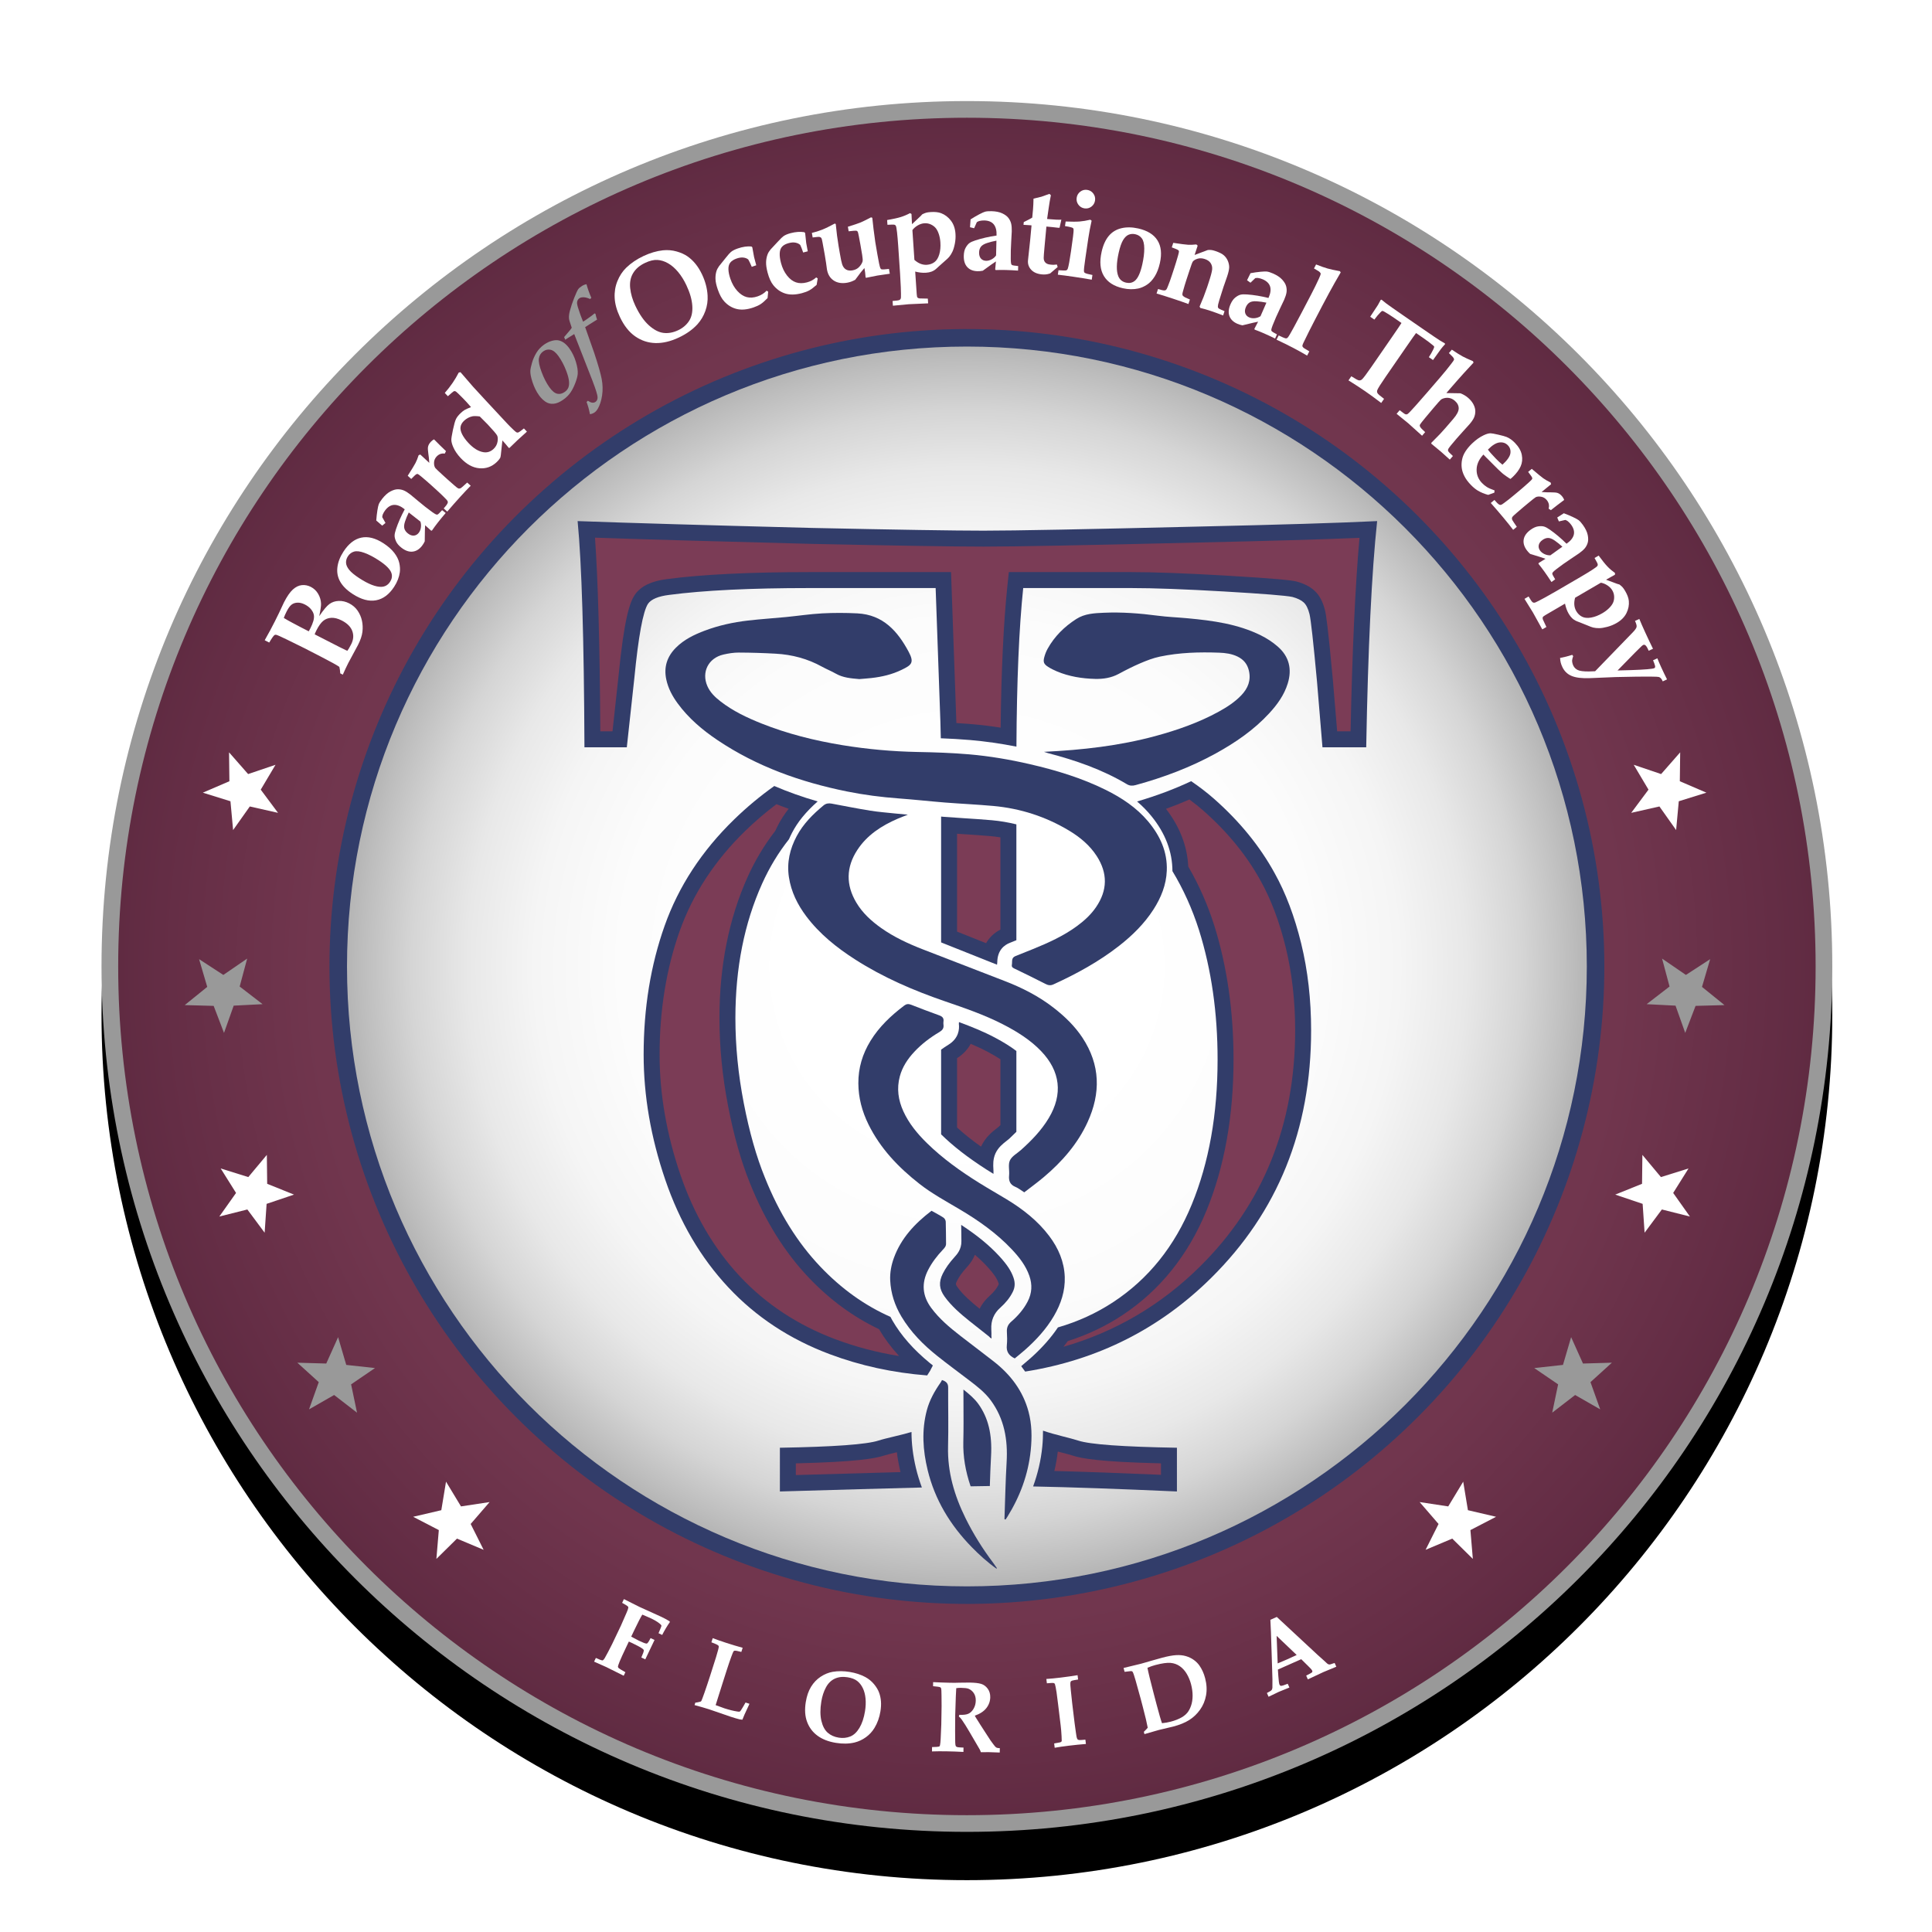 <?xml version="1.0" encoding="UTF-8"?><svg id="Layer_1" xmlns="http://www.w3.org/2000/svg" xmlns:xlink="http://www.w3.org/1999/xlink" viewBox="0 0 720 720"><defs><style>.cls-1{fill:#fff;}.cls-2{fill:url(#radial-gradient);}.cls-3{filter:url(#drop-shadow-1);}.cls-4{fill:#7b3c56;}.cls-5{fill-rule:evenodd;}.cls-5,.cls-6{fill:#323d6a;}.cls-7{fill:url(#radial-gradient-2);}.cls-8{fill:#999;}</style><filter id="drop-shadow-1" x="10.68" y="28.44" width="699.36" height="699.36" filterUnits="userSpaceOnUse"><feOffset dx="0" dy="18"/><feGaussianBlur result="blur" stdDeviation="9"/><feFlood flood-color="#231f20" flood-opacity=".5"/><feComposite in2="blur" operator="in"/><feComposite in="SourceGraphic"/></filter><radialGradient id="radial-gradient" cx="360.339" cy="360.173" fx="360.339" fy="360.173" r="316.293" gradientUnits="userSpaceOnUse"><stop offset="0" stop-color="#7b3c56"/><stop offset=".527" stop-color="#783a54"/><stop offset=".769" stop-color="#71364e"/><stop offset=".952" stop-color="#642d45"/><stop offset="1" stop-color="#602b42"/></radialGradient><radialGradient id="radial-gradient-2" cx="360.338" cy="360.173" fx="360.338" fy="360.173" r="231.022" gradientUnits="userSpaceOnUse"><stop offset=".271" stop-color="#fff"/><stop offset=".558" stop-color="#fcfcfc"/><stop offset=".697" stop-color="#f5f5f5"/><stop offset=".805" stop-color="#e8e8e8"/><stop offset=".896" stop-color="#d5d5d5"/><stop offset=".976" stop-color="#bdbdbd"/><stop offset="1" stop-color="#b5b5b5"/></radialGradient></defs><path class="cls-3" d="M360.339,37.664c-178.117,0-322.507,144.392-322.507,322.512s144.39,322.506,322.507,322.506,322.505-144.392,322.505-322.506S538.456,37.664,360.339,37.664Z"/><path class="cls-8" d="M682.843,360.176c0,178.114-144.389,322.506-322.505,322.506S37.831,538.29,37.831,360.176,182.221,37.664,360.337,37.664s322.505,144.392,322.505,322.512Z"/><path class="cls-2" d="M676.631,360.176c0,174.681-141.61,316.291-316.293,316.291S44.046,534.856,44.046,360.176,185.654,43.879,360.337,43.879s316.293,141.611,316.293,316.296Z"/><circle class="cls-6" cx="360.337" cy="360.175" r="237.555" transform="translate(-64.172 78.464) rotate(-11.418)"/><path class="cls-7" d="M591.359,360.176c0,127.589-103.431,231.019-231.022,231.019s-231.02-103.431-231.02-231.019,103.432-231.026,231.02-231.026,231.022,103.434,231.022,231.026Z"/><path class="cls-1" d="M127.755,251.427l-.951-.486c-.051-.927-.166-1.732-.342-2.419-.619-.418-1.399-.885-2.341-1.402-1.938-1.06-5.5-2.917-10.686-5.57-1.388-.71-3.567-1.782-6.537-3.217-2.285-1.118-3.615-1.706-3.994-1.762-.236-.036-.429-.007-.579.086-.332.185-.997,1.12-1.994,2.802l-1.678-.857c.152-.296.317-.603.499-.917l1.521-2.74c.485-.907,1.074-2.042,1.77-3.402.69-1.347,1.215-2.412,1.578-3.196.901-1.985,1.503-3.274,1.807-3.868,1.138-2.222,2.244-3.818,3.318-4.79,1.075-.971,2.19-1.514,3.345-1.628,1.154-.115,2.271.104,3.348.654,1.158.594,2.072,1.464,2.741,2.614.669,1.151,1.025,2.366,1.067,3.644.033.765-.19,2.316-.672,4.651,1.55-2.299,2.814-3.807,3.792-4.521.977-.716,2.129-1.099,3.455-1.151,1.327-.051,2.624.247,3.89.894,1.333.682,2.39,1.598,3.171,2.744.782,1.148,1.316,2.386,1.605,3.715.289,1.329.349,2.714.18,4.158-.17,1.442-.72,3.074-1.65,4.891l-3.615,6.716c-.558,1.09-1.241,2.543-2.049,4.356ZM115.067,235.273l.62-1.162c.469-.916.829-1.801,1.08-2.659.253-.856.316-1.623.194-2.297-.121-.673-.466-1.364-1.032-2.069-.564-.706-1.325-1.303-2.281-1.792-.97-.496-1.891-.73-2.765-.701-.873.029-1.609.273-2.209.732-.6.457-1.209,1.292-1.83,2.505-.448.875-.807,1.693-1.078,2.456.93.578,2.026,1.199,3.289,1.862l3.117,1.646,2.896,1.482ZM129.452,242.53c.322-.396.795-1.206,1.423-2.432.854-1.669.996-3.3.425-4.892-.57-1.592-1.878-2.913-3.926-3.961-1.454-.743-2.771-1.077-3.949-1-1.179.077-2.18.465-3.006,1.164-.824.7-1.637,1.83-2.437,3.393-.283.552-.521,1.085-.715,1.597l9.212,4.713,2.425,1.19c.067.035.248.11.546.228Z"/><path class="cls-1" d="M131.432,221.365c-2.157-1.4-3.704-2.929-4.642-4.583-.938-1.653-1.287-3.45-1.048-5.387.238-1.938.991-3.884,2.26-5.838,1.903-2.93,4.119-4.663,6.647-5.196,2.528-.533,5.277.166,8.246,2.093,1.712,1.112,3.054,2.297,4.021,3.557.968,1.26,1.594,2.514,1.875,3.76.281,1.248.351,2.411.209,3.49-.254,1.837-.954,3.639-2.099,5.402-1.862,2.868-4.112,4.551-6.751,5.046-2.64.496-5.547-.285-8.719-2.344ZM133.941,215.499c3.376,2.191,6.101,3.256,8.178,3.197,1.38-.042,2.466-.672,3.257-1.889.675-1.041.849-2.102.521-3.18-.437-1.437-2.039-3.055-4.805-4.85-1.942-1.261-3.712-2.18-5.312-2.757-1.601-.579-2.876-.731-3.83-.457-.954.274-1.718.855-2.296,1.743-.494.762-.726,1.558-.697,2.389.029.831.414,1.711,1.152,2.642.74.932,2.017,1.985,3.832,3.164Z"/><path class="cls-1" d="M164.759,190.126l1.341,1.049c-1.132,1.324-2.113,2.515-2.941,3.576-.784,1.001-1.514,1.996-2.19,2.984l-.322.007-2.216-1.993c-.061.643-.109,2.643-.141,5.998-.3.63-.642,1.188-1.024,1.677-1.016,1.299-2.191,2.016-3.528,2.152-1.335.137-2.718-.354-4.149-1.473-.965-.754-1.628-1.538-1.993-2.351-.363-.812-.544-1.521-.542-2.124.003-.604.174-1.406.515-2.406.806-2.405,1.894-4.877,3.264-7.416-1.399-1.132-2.705-1.684-3.92-1.654-1.223.042-2.329.693-3.317,1.958-.4.512-.717,1.052-.949,1.62-.099.249-.167.581-.202.994l1.218,2.163-1.219,1.005-2.222-1.91c.094-1.348.232-2.593.416-3.737.183-1.144.354-1.913.51-2.309.215-.544.633-1.215,1.258-2.013,1.016-1.299,2.041-2.222,3.072-2.769,1.033-.545,1.96-.818,2.787-.817.824.002,1.586.157,2.287.464.701.308,1.498.811,2.392,1.511.38.297,1.353,1.106,2.914,2.424,1.045.875,1.907,1.578,2.587,2.108,2.122,1.661,3.454,2.607,4.001,2.842.252.121.469.136.652.049.245-.116.8-.651,1.663-1.609ZM152.334,190.982c-.578,1.18-1.044,2.309-1.396,3.387-.354,1.078-.433,1.952-.238,2.624.196.671.633,1.273,1.312,1.804.763.596,1.503.864,2.223.803.722-.061,1.328-.407,1.821-1.04.42-.535.687-1.196.801-1.981.115-.784.054-1.518-.18-2.2l-4.344-3.397Z"/><path class="cls-1" d="M174.108,179.831l1.312,1.188c-1.205,1.216-2.514,2.602-3.927,4.16-1.576,1.737-3.184,3.565-4.827,5.487l-1.312-1.19c.795-.874,1.283-1.534,1.463-1.981.087-.207.099-.412.035-.612-.11-.305-.456-.731-1.038-1.28l-1.431-1.421c-.303-.295-.805-.762-1.509-1.401l-2.196-1.993c-.994-.901-2.226-1.969-3.696-3.2-.745-.616-1.193-.935-1.345-.96-.151-.024-.311.012-.477.106-.273.143-.909.73-1.904,1.76l-1.311-1.19c1.512-2.364,2.476-3.943,2.89-4.737.415-.795.805-1.765,1.171-2.912l.615-.272,3.364,3.114c-.093-1.405-.209-2.527-.348-3.364-.17-1.208-.218-2.045-.145-2.508.094-.644.44-1.296,1.036-1.953.374-.412.781-.724,1.218-.936l2.28,2.283c1.276,1.208,2,1.906,2.174,2.096l-.422.904c-.624-.055-1.125-.02-1.505.106-.611.2-1.141.547-1.587,1.04-.601.66-.912,1.415-.935,2.262-.023.848.136,1.51.481,1.984.205.269,1.129,1.149,2.773,2.64l1.679,1.524,2.311,2.036c.871.77,1.428,1.219,1.669,1.345.241.128.499.152.775.076.273-.079.703-.394,1.286-.948l1.384-1.255Z"/><path class="cls-1" d="M195.25,159.663l1.118,1.195-3.539,3.21-2.949,2.845-.273.007-1.141-1.388-1.237-1.392c-.163,1.354-.325,2.85-.487,4.492-.044.662-.128,1.269-.253,1.821-.267.557-.746,1.161-1.442,1.81-1.832,1.712-3.977,2.458-6.435,2.238-2.458-.219-4.778-1.497-6.955-3.83-1.21-1.293-2.113-2.614-2.708-3.961-.459-1.022-.706-1.907-.746-2.657-.035-.547.16-1.827.586-3.839.427-2.013.812-3.37,1.155-4.075.345-.704.943-1.454,1.794-2.248.528-.495,1.004-.866,1.425-1.113.421-.248,1.21-.602,2.369-1.065-.563-.671-1.181-1.364-1.849-2.082-.784-.837-1.759-1.827-2.926-2.966-.557-.553-.952-.855-1.187-.906-.18-.038-.357-.005-.531.096-.174.1-.885.702-2.133,1.805l-1.146-1.228c2.136-2.434,3.866-4.959,5.19-7.577l.662-.154c2.644,3.08,4.203,4.885,4.679,5.414,2.662,2.916,6.42,6.972,11.274,12.169l1.439,1.543c.703.751,1.489,1.54,2.36,2.361.613.588,1.022.916,1.228.981.206.066.43.049.667-.049.238-.099.903-.584,1.991-1.458ZM178.787,155.198c-1.289-.164-2.229-.176-2.821-.036-1.121.26-2.116.796-2.99,1.609-.76.711-1.208,1.476-1.341,2.294-.134.818.066,1.753.604,2.804.537,1.052,1.312,2.119,2.325,3.203,1.878,2.012,3.759,3.164,5.643,3.455,1.393.209,2.629-.19,3.712-1.2.816-.762,1.312-1.662,1.492-2.698.177-1.037.125-1.823-.163-2.363-.287-.54-1.457-1.91-3.512-4.11l-2.949-2.959Z"/><path class="cls-8" d="M200.855,147.285c-.993-1.395-1.794-3.013-2.4-4.852-.607-1.84-.877-3.284-.81-4.332.043-.657.253-1.631.627-2.926.377-1.293.92-2.528,1.634-3.705.711-1.177,1.648-2.179,2.807-3.004.967-.688,1.954-1.169,2.961-1.447,1.007-.276,1.881-.325,2.618-.146.737.178,1.434.527,2.09,1.042.656.517,1.26,1.163,1.812,1.939,1.051,1.474,1.851,3.119,2.409,4.936.554,1.816.789,3.341.699,4.573-.075.869-.372,1.982-.888,3.341-.517,1.36-1.103,2.533-1.765,3.521-.662.988-1.562,1.887-2.696,2.695-1.338.954-2.569,1.472-3.687,1.556-1.117.085-2.122-.178-3.016-.79-.891-.611-1.69-1.411-2.395-2.4ZM204.742,144.315c.984,1.385,1.951,2.187,2.897,2.412.949.224,1.901-.006,2.856-.687.642-.456,1.085-1.006,1.333-1.647.247-.642.317-1.447.212-2.415-.104-.968-.424-2.176-.964-3.623-.792-2.114-1.765-3.981-2.92-5.601-.975-1.373-1.957-2.171-2.938-2.396-.984-.225-1.913-.025-2.789.6-.9.641-1.434,1.525-1.6,2.65-.163,1.126.174,2.807,1.01,5.042.836,2.235,1.805,4.123,2.902,5.664Z"/><path class="cls-8" d="M210.643,126.607l-.406-.991c.285-.376.74-.914,1.373-1.615.63-.701,1.12-1.318,1.469-1.848-.052-.213-.171-.57-.357-1.072-.415-1.144-.639-1.967-.676-2.466-.055-.782.052-1.689.314-2.723.421-1.588.966-3.225,1.643-4.91.676-1.685,1.155-2.736,1.44-3.152.284-.416.784-.851,1.498-1.302.467-.294,1.004-.503,1.614-.628.528,1.872,1.138,3.57,1.823,5.097l-.459.437c-.955-.425-1.762-.643-2.421-.652-.659-.007-1.175.106-1.547.343-.293.185-.522.442-.685.776-.166.334-.238.689-.221,1.07.02.378.134.913.34,1.599.56,1.818,1.196,3.589,1.91,5.311l.404-.254c.322-.187,1.083-.717,2.278-1.587.729-.527,1.26-.943,1.588-1.25l.351.169c.154.785.354,1.501.598,2.147-.554.335-1.457.897-2.705,1.687-.781.494-1.361.868-1.739,1.123l3.388,9.646c1.448,4.361,2.371,7.587,2.772,9.68.397,2.091.45,4.126.154,6.103-.296,1.975-.825,3.62-1.579,4.932-.398.691-.871,1.21-1.419,1.557-.409.258-.917.44-1.521.544-.218-1.07-.418-1.92-.595-2.552-.18-.631-.404-1.302-.674-2.013l.494-.46c.601.405,1.123.64,1.565.704.441.064.839-.016,1.19-.238.34-.215.584-.521.734-.917.151-.398.154-.943.009-1.637-.296-1.379-1.245-4.072-2.845-8.077l-5.75-14.694c-.708.431-1.477.909-2.305,1.433-.421.266-.769.492-1.042.681Z"/><path class="cls-1" d="M231.016,118.122c-1.179-2.505-1.829-4.866-1.945-7.086-.119-2.219.221-4.311,1.018-6.275.798-1.964,1.89-3.624,3.275-4.978,1.779-1.726,3.921-3.178,6.426-4.358,2.49-1.172,4.914-1.888,7.268-2.143,1.756-.175,3.451-.033,5.08.428,1.631.461,2.995,1.077,4.095,1.846,1.097.77,2.099,1.712,2.998,2.827.903,1.114,1.71,2.431,2.427,3.949,1.21,2.575,1.892,5.172,2.041,7.795.116,1.951-.16,3.862-.825,5.731-.667,1.869-1.645,3.526-2.937,4.972-1.785,1.961-4.102,3.612-6.949,4.954-3.08,1.451-5.988,2.139-8.722,2.065-2.737-.074-5.247-.903-7.532-2.486-2.284-1.582-4.188-3.996-5.718-7.239ZM236.763,113.92c1.503,3.191,3.187,5.625,5.044,7.302,1.861,1.676,3.678,2.624,5.454,2.842,1.774.217,3.593-.112,5.454-.989,1.724-.812,3.074-1.95,4.049-3.413.976-1.463,1.388-3.357,1.239-5.681-.151-2.322-.882-4.88-2.2-7.676-.902-1.917-1.938-3.572-3.106-4.965-1.164-1.392-2.4-2.463-3.707-3.211-1.306-.749-2.63-1.167-3.968-1.257-1.338-.089-2.882.278-4.633,1.105-2.0.94-3.48,2.211-4.441,3.811-.961,1.599-1.326,3.465-1.097,5.6.229,2.137.865,4.314,1.91,6.532Z"/><path class="cls-1" d="M286.278,108.681l-.227,2.406c-1.016,1.04-1.875,1.788-2.575,2.245-.697.457-1.582.871-2.656,1.239-2.345.81-4.406,1.007-6.18.597-1.776-.413-3.335-1.34-4.679-2.779-.958-1.015-1.782-2.522-2.473-4.525-.519-1.502-.801-2.781-.845-3.838-.043-1.057.073-2.041.351-2.954.189-.608.511-1.232.964-1.868l2.586-3.22c.868-1.1,1.486-1.792,1.851-2.08.598-.493,1.446-.93,2.548-1.31.914-.317,1.794-.536,2.642-.659.845-.124,1.654-.151,2.432-.083l.34.29.67,3.682c.064.329.334,1.341.804,3.035l-1.672.578c-.528-1.25-.961-2.161-1.303-2.734-.471-.385-1.071-.624-1.809-.716-.734-.091-1.562.021-2.476.336-1.086.374-1.884.874-2.389,1.497-.505.623-.746,1.457-.72,2.505.026,1.048.27,2.244.734,3.587.621,1.802,1.483,3.309,2.589,4.519,1.106,1.212,2.279,1.976,3.515,2.293,1.239.318,2.595.222,4.066-.286.674-.232,1.283-.524,1.835-.878.549-.354,1.048-.763,1.495-1.231l.578.353Z"/><path class="cls-1" d="M304.736,103.78l-.404,2.383c-1.091.962-2.002,1.645-2.734,2.048-.729.405-1.643.751-2.74,1.042-2.4.633-4.467.679-6.208.136-1.739-.541-3.225-1.581-4.461-3.116-.879-1.083-1.59-2.647-2.13-4.695-.406-1.536-.592-2.833-.56-3.89.035-1.058.223-2.03.569-2.92.232-.594.601-1.191,1.097-1.792l2.818-3.022c.946-1.032,1.614-1.678,2-1.936.633-.449,1.513-.821,2.639-1.119.935-.248,1.829-.402,2.682-.463.853-.061,1.663-.027,2.432.097l.316.315.398,3.721c.041.334.235,1.363.581,3.087l-1.713.451c-.433-1.284-.798-2.225-1.097-2.822-.438-.42-1.021-.701-1.75-.848-.726-.145-1.559-.095-2.494.152-1.111.293-1.941.733-2.493,1.316-.548.583-.851,1.397-.903,2.444-.052,1.046.102,2.258.467,3.632.485,1.843,1.237,3.409,2.249,4.699,1.013,1.289,2.125,2.138,3.335,2.546,1.213.408,2.571.412,4.078.015.687-.182,1.317-.428,1.892-.74.575-.312,1.103-.685,1.582-1.118l.552.395Z"/><path class="cls-1" d="M302.852,88.497l-.293-1.701c1.274-.294,2.537-.689,3.791-1.184s2.838-1.263,4.752-2.305l.357.191c.282,2.991.639,5.74,1.068,8.245l.429,2.505c.363,2.132.659,3.547.888,4.245.308.914.787,1.562,1.434,1.941.647.38,1.44.491,2.38.33,1.071-.184,1.921-.62,2.554-1.309.633-.69,1.045-1.355,1.231-2,.116-.418.07-1.236-.139-2.455l-.653-3.814-.589-3.159c-.174-1.026-.349-1.631-.517-1.817-.099-.121-.264-.199-.502-.235-.235-.036-1.161.038-2.772.222l-.29-1.7c2.261-.698,3.791-1.208,4.595-1.532.804-.324,2.15-.983,4.037-1.973l.468.173.459,4.158c.383,2.943.604,4.586.662,4.929l.784,4.586c.47,2.728.824,4.402,1.068,5.021.107.258.25.426.433.502.308.1,1.245.055,2.807-.137l.308,1.79-4.627.678-4.208.836-.186-.152-.163-1.748c-.035-.286-.125-.864-.272-1.73-.505.563-.938,1.075-1.307,1.538l-2.119,2.833c-.966.549-1.974.915-3.019,1.093-2.017.346-3.695.065-5.033-.839-1.341-.905-2.165-2.274-2.479-4.105-.04-.224-.153-1.055-.342-2.495-.11-.762-.27-1.748-.476-2.954l-.854-4.707c-.148-.863-.296-1.39-.444-1.579-.148-.19-.357-.315-.627-.376-.273-.061-1.135.003-2.592.192Z"/><path class="cls-1" d="M341.067,101.204l.566,8.396c.046.695.142,1.127.29,1.292.148.164.407.271.772.323.154.021,1.179.042,3.077.067l.119,1.766-7.201.325-5.933.559-.119-1.766c1.373-.093,2.214-.21,2.525-.351.177-.074.316-.193.418-.358.104-.167.163-.364.177-.592.035-.609.015-1.914-.058-3.913l-.261-4.877-.705-10.491c-.131-1.904-.273-3.567-.43-4.991-.157-1.423-.319-2.258-.485-2.505-.119-.16-.284-.273-.502-.341-.218-.07-1.08-.061-2.592.026l-.119-1.766c2.241-.393,3.924-.765,5.056-1.115,1.132-.348,2.293-.836,3.48-1.463l.546.305.189,3.809c.215-.196.569-.53,1.068-1.004l2.136-2.009c.142-.146.354-.373.636-.679.572-.281,1.054-.477,1.448-.586.392-.11.943-.191,1.652-.237,1.599-.109,2.902.032,3.913.418,1.445.554,2.667,1.485,3.663,2.79.996,1.306,1.562,2.94,1.692,4.902.084,1.238.003,2.478-.247,3.724-.249,1.245-.557,2.244-.923,2.995-.366.753-.766,1.386-1.202,1.901-.322.386-.874.909-1.655,1.567-.781.659-1.498,1.299-2.154,1.919-.653.621-1.126,1.039-1.413,1.255-.462.336-.909.576-1.335.727-.592.222-1.286.36-2.087.414-.633.042-1.286.025-1.956-.051-.67-.075-1.353-.205-2.046-.384ZM340.774,96.856c.74.663,1.5,1.146,2.276,1.45.778.305,1.573.43,2.386.374,1.086-.073,2.026-.409,2.827-1.009.798-.601,1.391-1.557,1.779-2.872.389-1.315.525-2.811.412-4.486-.072-1.072-.261-2.078-.566-3.022-.305-.942-.688-1.697-1.149-2.266-.464-.567-1.074-1.026-1.832-1.377-.758-.351-1.564-.498-2.424-.44-.827.055-1.651.324-2.476.804-.822.478-1.483,1.062-1.98,1.747l.746,11.095Z"/><path class="cls-1" d="M379.445,99.142l-.044,1.703c-1.735-.118-3.276-.193-4.624-.225-1.271-.032-2.505-.023-3.7.024l-.197-.254.275-2.968c-.555.336-2.186,1.492-4.896,3.469-.686.135-1.338.196-1.956.18-1.649-.039-2.926-.554-3.835-1.545-.905-.99-1.338-2.393-1.294-4.207.029-1.225.261-2.226.697-3.002.436-.776.897-1.344,1.382-1.704.484-.358,1.23-.699,2.237-1.023,2.409-.789,5.042-1.392,7.898-1.807.072-1.799-.265-3.177-1.013-4.133-.764-.957-1.948-1.456-3.551-1.494-.649-.016-1.273.052-1.866.205-.261.07-.565.213-.92.431l-1.007,2.268-1.535-.377.209-2.923c1.135-.729,2.217-1.361,3.244-1.897,1.028-.534,1.748-.858,2.157-.969.562-.152,1.353-.216,2.365-.193,1.648.041,3.001.312,4.055.814,1.057.502,1.829,1.084,2.319,1.746.49.664.821,1.367.993,2.113.171.746.243,1.687.218,2.82-.012.485-.082,1.746-.206,3.786-.079,1.36-.128,2.472-.148,3.334-.066,2.692-.029,4.328.107,4.905.055.274.171.459.351.553.237.128.998.251,2.284.373ZM371.341,89.685c-1.291.241-2.476.541-3.553.901-1.073.36-1.822.818-2.246,1.375-.421.558-.642,1.267-.662,2.129-.024.968.203,1.723.683,2.264.479.541,1.117.821,1.921.84.68.018,1.367-.162,2.066-.539.697-.376,1.251-.862,1.657-1.458l.134-5.512Z"/><path class="cls-1" d="M381.431,83.778l.096-1.016,2.15-1.086c.351-.178.688-.373,1.011-.583l.281-3.028c.099-1.084.162-2.431.188-4.039,1.507-.347,2.484-.584,2.938-.709.078-.023,1.077-.38,2.992-1.068l.546.505-.441,2.329-.4,2.585-.565,3.936.743.068c2.005.186,3.526.251,4.565.195l-.668,3.014c-.183.015-.351.015-.502,0l-2.209-.249-2.191-.203-.699,7.548c-.212,2.321-.316,3.694-.31,4.119-.006.714.194,1.29.604,1.731.406.44,1.033.7,1.875.776.511.062.923.089,1.236.08.311-.009.714-.043,1.205-.104l.278.949-.891.74c-.729.62-1.364,1.162-1.91,1.631-.612.202-1.152.324-1.62.364-.47.041-.943.04-1.428-.005-1.75-.163-3.085-.739-4.009-1.728-.92-.99-1.317-2.157-1.192-3.499l.801-7.457.517-5.587-.609-.057c-.83-.077-1.623-.128-2.38-.152Z"/><path class="cls-1" d="M394.225,102.369l.244-1.662c1.695.128,2.67.138,2.932.031s.45-.352.566-.733c.27-.803.658-2.912,1.16-6.329.691-4.692,1.017-7.37.975-8.035-.015-.308-.084-.517-.206-.627-.269-.239-1.271-.493-3.007-.763l.253-1.707c2.295.096,4.037.096,5.23-.001,1.189-.097,2.508-.319,3.95-.666l.496.371c-.522,2.308-.934,4.488-1.236,6.538l-1.124,7.634c-.383,2.605-.551,4.155-.502,4.651.02.279.113.476.279.592.377.254,1.338.525,2.885.814l-.256,1.752c-2.118-.373-4.426-.743-6.925-1.11-2.157-.318-4.061-.567-5.716-.75ZM405.171,70.766c.955.141,1.715.597,2.281,1.367.564.772.778,1.628.639,2.572-.143.958-.595,1.726-1.355,2.3-.764.576-1.623.793-2.578.653-.94-.138-1.694-.594-2.269-1.366-.571-.772-.786-1.637-.644-2.595.137-.943.59-1.703,1.353-2.279.761-.576,1.62-.793,2.575-.653Z"/><path class="cls-1" d="M410.537,93.859c.561-2.509,1.455-4.492,2.677-5.947,1.225-1.454,2.786-2.408,4.688-2.859,1.898-.452,3.985-.424,6.258.084,3.411.762,5.806,2.235,7.186,4.42,1.379,2.184,1.684,5.004.912,8.459-.444,1.993-1.089,3.663-1.934,5.008-.845,1.347-1.8,2.369-2.87,3.068-1.071.698-2.14,1.17-3.199,1.412-1.812.402-3.744.373-5.796-.085-3.336-.745-5.698-2.269-7.083-4.57-1.384-2.302-1.663-5.297-.839-8.989ZM416.908,94.166c-.876,3.929-.926,6.854-.147,8.78.522,1.279,1.489,2.077,2.908,2.393,1.21.271,2.264.064,3.161-.619,1.195-.911,2.153-2.977,2.873-6.195.502-2.258.749-4.239.732-5.94-.015-1.701-.316-2.951-.905-3.749-.589-.796-1.399-1.312-2.433-1.542-.888-.199-1.712-.14-2.482.177-.769.318-1.46.984-2.075,2.001-.615,1.018-1.158,2.582-1.632,4.693Z"/><path class="cls-1" d="M456.352,115.971l-.528,1.598c-1.924-.746-3.506-1.324-4.745-1.733-1.426-.47-2.683-.827-3.765-1.074l-.262-.517c.128-.291.63-1.503,1.51-3.635l1.274-3.499.56-1.703c.83-2.515,1.277-4.198,1.344-5.053.067-.854-.122-1.621-.566-2.302-.444-.681-1.17-1.187-2.178-1.518-1.004-.333-1.918-.366-2.736-.102-.821.264-1.397.611-1.73,1.042-.194.252-.618,1.386-1.266,3.399l-1.19,3.615c-.346,1.048-.734,2.342-1.164,3.887-.209.679-.299,1.143-.268,1.39.018.183.073.328.163.437.134.171.433.389.899.654.163.086.743.341,1.742.765l-.555,1.682c-1.547-.575-3.454-1.236-5.724-1.984-2.63-.868-4.68-1.512-6.151-1.933l.555-1.681c1.121.369,1.922.546,2.406.531.224-.006.415-.078.572-.216.234-.225.484-.715.748-1.47l.718-1.884c.144-.396.368-1.046.664-1.949l.929-2.815c.421-1.274.897-2.834,1.426-4.678.258-.93.368-1.47.328-1.618-.038-.148-.137-.28-.291-.395-.24-.192-1.036-.533-2.383-1.024l.555-1.682c2.764.418,4.589.653,5.481.709.888.054,1.93.014,3.12-.118l.496.45-1.147,3.474,4.964-1.858c.533-.03.975-.024,1.32.018.342.042.804.158,1.379.347,1.535.508,2.633,1.061,3.285,1.661.656.599,1.147,1.3,1.472,2.103.322.802.481,1.581.471,2.338-.012.756-.256,1.862-.734,3.317-.543,1.645-.903,2.685-1.08,3.122-.069.168-.145.374-.227.62l-.714,2.235c-.789,2.441-1.245,3.961-1.37,4.559-.128.598-.119,1.013.023,1.242.14.231.537.477,1.187.74.241.096.636.264,1.182.505Z"/><path class="cls-1" d="M475.88,124.612l-.682,1.56c-1.562-.766-2.961-1.419-4.194-1.958-1.167-.51-2.311-.968-3.437-1.377l-.087-.31,1.379-2.643c-.639.102-2.587.554-5.846,1.358-.683-.134-1.31-.325-1.879-.574-1.512-.66-2.499-1.621-2.963-2.879-.465-1.259-.334-2.722.392-4.386.49-1.123,1.086-1.962,1.782-2.515.693-.555,1.335-.906,1.922-1.055.583-.15,1.404-.183,2.458-.102,2.531.18,5.195.618,7.994,1.313.749-1.637.958-3.04.627-4.208-.346-1.174-1.254-2.083-2.723-2.726-.596-.26-1.196-.433-1.806-.515-.264-.035-.604-.018-1.013.052l-1.791,1.718-1.277-.93,1.298-2.628c1.326-.244,2.568-.421,3.721-.527,1.152-.107,1.941-.135,2.365-.083.578.072,1.333.311,2.262.717,1.512.66,2.658,1.422,3.445,2.286.786.865,1.283,1.697,1.486,2.495.203.799.243,1.576.121,2.331-.124.756-.412,1.653-.867,2.692-.194.444-.734,1.586-1.623,3.428-.586,1.23-1.051,2.239-1.395,3.029-1.08,2.469-1.663,3.996-1.757,4.583-.052.274-.014.489.116.644.172.208.83.611,1.971,1.209ZM471.956,112.793c-1.286-.266-2.496-.436-3.628-.508-1.133-.074-1.997.067-2.602.424-.601.355-1.073.929-1.419,1.72-.386.887-.462,1.672-.224,2.354.238.682.726,1.183,1.46,1.505.624.273,1.33.366,2.119.282.786-.086,1.483-.327,2.087-.723l2.206-5.053Z"/><path class="cls-1" d="M487.943,130.956l-.821,1.57c-1.626-.97-3.353-1.93-5.176-2.882-1.825-.951-3.9-1.976-6.231-3.071l.818-1.568c1.304.628,2.107.98,2.415,1.053.23.052.421.054.575.006.153-.048.308-.169.458-.361.305-.354,1.033-1.589,2.18-3.707s2.151-4.001,3.013-5.653l3.469-6.646c1.101-2.107,2.059-4.058,2.874-5.852.439-.966.661-1.559.671-1.775-.004-.122-.041-.235-.105-.336-.104-.192-.318-.405-.638-.642-.189-.131-.775-.48-1.76-1.045l.778-1.489c1.756.695,3.188,1.199,4.29,1.511,1.105.311,2.633.643,4.586.997l.299.463-2.296,3.979c-1.266,2.247-2.769,5.024-4.514,8.335l-2.693,5.158c-1.016,1.948-1.765,3.411-2.246,4.39-1.211,2.427-1.934,3.9-2.169,4.418-.237.518-.356.862-.356,1.03-.012.116.015.232.075.348.072.157.241.341.511.549.107.091.772.498,1.994,1.219Z"/><path class="cls-1" d="M502.541,141.756l1.056-1.533c1.53.982,2.485,1.494,2.868,1.539.383.043.746-.074,1.086-.354.508-.441,1.688-2.007,3.544-4.696l7.721-11.189c2.104-3.051,3.263-4.771,3.475-5.157l-2.671-1.843c-1.347-.928-2.559-1.701-3.64-2.318-.438-.247-.708-.36-.812-.341-.14.015-.366.182-.677.499-.764.76-1.532,1.673-2.305,2.74l-1.55-1.069c1.713-2.588,2.673-4.048,2.885-4.38.34-.573.686-1.208,1.036-1.903l.297-.071c.543.466,1.135.939,1.776,1.418,1.045.776,3.091,2.215,6.142,4.319l7.538,5.201c3.138,2.164,5.248,3.592,6.33,4.284.59.37,1.199.726,1.826,1.067l.058.316c-.636.682-1.164,1.3-1.584,1.856-.082.091-1.049,1.438-2.897,4.039l-1.55-1.07c.644-.988,1.205-1.971,1.678-2.95.232-.5.337-.823.311-.971-.032-.113-.2-.295-.508-.543-.952-.804-2.146-1.701-3.576-2.688l-2.67-1.843c-.34.411-1.536,2.103-3.588,5.08l-7.721,11.19c-1.856,2.689-2.906,4.355-3.144,4.998-.14.383-.116.751.064,1.105.178.353.999,1.07,2.459,2.151l-1.057,1.531c-2.337-1.776-4.331-3.235-5.985-4.375-1.765-1.218-3.837-2.564-6.214-4.039Z"/><path class="cls-1" d="M541.455,169.946l-1.155,1.341c-1.681-1.525-2.783-2.517-3.312-2.971-.354-.306-1.544-1.29-3.567-2.952l-.023-.319,3.338-3.392c.578-.603,1.243-1.34,1.994-2.212l2.877-3.341c1.344-1.561,2.015-2.868,2.012-3.918-.003-1.052-.491-1.998-1.466-2.839-.712-.611-1.483-.967-2.319-1.064-.833-.099-1.651.039-2.45.412-.29.131-.746.558-1.37,1.282l-1.872,2.174c-.771.897-1.741,2.049-2.905,3.46-1.164,1.409-1.831,2.261-2.003,2.554-.084.167-.128.311-.128.43-.003.119.029.245.093.38.105.229.32.517.647.859l1.274,1.216-1.155,1.341c-3.062-2.775-4.769-4.314-5.123-4.621l-4.368-3.553,1.152-1.341c1.068.839,1.71,1.312,1.93,1.421.218.107.407.157.569.145.159-.011.331-.078.517-.199.386-.286,1.379-1.329,2.982-3.129,1.599-1.799,3.01-3.411,4.234-4.834l4.804-5.576c1.591-1.847,2.986-3.562,4.188-5.143.627-.8.967-1.298,1.016-1.494.023-.121.015-.238-.025-.353-.059-.189-.215-.434-.474-.737-.165-.202-.636-.666-1.407-1.392l1.097-1.273c1.782,1.197,3.108,2.029,3.974,2.496.868.466,2.171,1.068,3.91,1.807l.2.533-3.66,3.972c-1.832,2.034-3.513,3.939-5.039,5.715l-1.422,1.65,5.198.086c1.068.382,2.031.942,2.894,1.682.906.781,1.585,1.621,2.038,2.521.452.899.67,1.763.655,2.592-.014.829-.183,1.598-.505,2.311-.325.711-.882,1.527-1.675,2.445-.267.311-1.063,1.187-2.383,2.63-.976,1.062-1.765,1.945-2.365,2.646-1.832,2.125-2.865,3.406-3.101,3.843-.162.302-.189.589-.084.86.107.272.694.887,1.765,1.848Z"/><path class="cls-1" d="M556.897,183.601l-2.294.826c-1.404-.367-2.696-.9-3.871-1.595-.868-.528-1.736-1.245-2.609-2.148-1.04-1.078-1.832-2.149-2.375-3.213-.543-1.064-.876-2.097-1.004-3.1-.125-1.002-.084-2.029.122-3.078.203-1.051.627-2.072,1.265-3.068.639-.994,1.449-1.964,2.427-2.909,1.429-1.377,2.886-2.414,4.374-3.116,1.037-.495,1.895-.737,2.581-.724.427.007,1.382.18,2.864.517,1.48.336,2.514.623,3.098.858,1.07.436,2.107,1.171,3.106,2.206,1.408,1.458,2.258,2.951,2.552,4.476.293,1.524.153,2.938-.421,4.238-.575,1.3-1.536,2.602-2.886,3.904-.305.294-.609.567-.914.818-.349-.189-.848-.508-1.492-.958-.856-.604-1.413-1.031-1.678-1.282-.853-.753-1.93-1.795-3.233-3.123-1.303-1.33-2.028-2.06-2.177-2.19-.147-.131-.305-.285-.473-.457l-1.039-1.079c-1.638,1.748-2.479,3.591-2.531,5.532-.05,1.94.618,3.63,2.003,5.066.601.622,1.219,1.128,1.86,1.518.639.392,1.582.807,2.827,1.247l-.081.833ZM559.925,173.175c1.768-1.621,2.751-3.023,2.951-4.204.181-1.182-.13-2.188-.929-3.015-.818-.849-1.855-1.206-3.106-1.069-1.274.135-2.72,1.024-4.336,2.67.519.737,1.506,1.857,2.957,3.358.923.958,1.744,1.712,2.462,2.26Z"/><path class="cls-1" d="M565.271,196.327l-1.361,1.132c-1.037-1.362-2.227-2.852-3.573-4.467-1.501-1.803-3.089-3.65-4.764-5.543l1.361-1.133c.755.907,1.341,1.482,1.759,1.724.195.115.396.155.602.12.316-.066.786-.351,1.41-.85l1.608-1.219c.334-.26.864-.692,1.597-1.3l2.278-1.898c1.03-.859,2.258-1.93,3.683-3.214.712-.653,1.092-1.052,1.136-1.199.046-.147.031-.31-.038-.489-.104-.29-.598-1-1.478-2.129l1.358-1.134c2.131,1.827,3.562,3,4.29,3.521.732.521,1.638,1.042,2.723,1.565l.183.647-3.55,2.898c1.402.103,2.528.144,3.379.122,1.222.001,2.055.07,2.502.205.627.184,1.222.617,1.791,1.299.356.427.609.873.758,1.335l-2.578,1.94c-1.373,1.096-2.165,1.715-2.377,1.862l-.836-.544c.143-.609.177-1.111.104-1.505-.113-.633-.383-1.206-.81-1.717-.572-.687-1.274-1.1-2.11-1.241-.836-.141-1.516-.073-2.032.202-.296.167-1.294.959-3.001,2.38l-1.741,1.45-2.337,2.005c-.885.756-1.408,1.245-1.564,1.466-.162.222-.221.475-.183.758.038.281.293.75.757,1.405l1.055,1.547Z"/><path class="cls-1" d="M579.569,215.902l-1.385.991c-.949-1.458-1.817-2.736-2.601-3.832-.74-1.033-1.489-2.014-2.244-2.942l.084-.312,2.534-1.563c-.598-.241-2.505-.849-5.715-1.826-.52-.466-.958-.951-1.321-1.456-.957-1.341-1.315-2.672-1.07-3.991.246-1.32,1.108-2.509,2.586-3.566.996-.713,1.934-1.129,2.815-1.25.883-.119,1.614-.093,2.191.08.578.171,1.301.561,2.165,1.171,2.079,1.452,4.146,3.193,6.194,5.224,1.48-1.023,2.378-2.121,2.69-3.294.306-1.186-.008-2.431-.939-3.734-.381-.53-.808-.985-1.286-1.369-.212-.166-.511-.324-.897-.475l-2.42.559-.621-1.453,2.461-1.592c1.266.469,2.421.954,3.466,1.453,1.045.498,1.735.878,2.072,1.141.462.357.987.949,1.576,1.773.961,1.341,1.559,2.583,1.791,3.728.231,1.145.231,2.113-.003,2.904-.233.791-.598,1.479-1.089,2.063-.493.585-1.201,1.208-2.124,1.868-.393.282-1.443.987-3.146,2.113-1.135.756-2.053,1.384-2.755,1.887-2.188,1.567-3.475,2.579-3.852,3.038-.188.207-.265.411-.232.612.041.267.4.949,1.074,2.048ZM582.254,203.742c-.973-.888-1.924-1.653-2.859-2.296-.934-.643-1.75-.965-2.449-.966-.699-.003-1.399.247-2.099.749-.79.563-1.254,1.198-1.399,1.907-.145.709.018,1.389.482,2.041.397.554.955.996,1.678,1.327.72.331,1.44.48,2.159.448l4.487-3.209Z"/><path class="cls-1" d="M583.229,224.96l-7.269,4.242c-.601.351-.943.63-1.024.836-.084.205-.063.483.052.836.05.145.485,1.073,1.31,2.784l-1.529.891-3.495-6.304-3.141-5.063,1.529-.893c.694,1.19,1.173,1.891,1.44,2.104.142.127.314.198.505.216.197.018.398-.017.609-.106.56-.239,1.722-.837,3.478-1.792l4.252-2.401,9.082-5.3c1.649-.962,3.074-1.83,4.278-2.602,1.208-.773,1.881-1.292,2.029-1.552.09-.175.116-.376.081-.601-.034-.225-.427-.994-1.176-2.309l1.53-.891c1.347,1.83,2.43,3.174,3.245,4.032.818.858,1.77,1.681,2.858,2.467l-.028.624-3.327,1.862c.271.104.729.274,1.373.509l2.749,1.02c.194.061.49.151.892.266.508.387.896.733,1.169,1.036.276.305.59.763.949,1.376.808,1.383,1.263,2.614,1.364,3.69.145,1.542-.142,3.049-.867,4.522-.729,1.472-1.939,2.705-3.638,3.696-1.071.624-2.22,1.103-3.448,1.434-1.225.33-2.255.499-3.094.507-.836.006-1.582-.07-2.235-.231-.487-.118-1.201-.379-2.139-.785-.938-.405-1.832-.763-2.677-1.074-.848-.311-1.431-.547-1.753-.709-.505-.266-.92-.557-1.245-.874-.462-.431-.894-.993-1.298-1.684-.321-.548-.595-1.141-.827-1.775-.229-.636-.418-1.303-.565-2.005ZM586.994,222.764c-.265.958-.36,1.853-.287,2.684.072.832.316,1.6.725,2.303.549.939,1.269,1.633,2.163,2.083.891.449,2.015.555,3.364.316,1.35-.236,2.751-.779,4.199-1.625.93-.541,1.748-1.158,2.456-1.851.708-.692,1.213-1.372,1.515-2.038.306-.666.444-1.417.422-2.251-.024-.835-.25-1.624-.686-2.367-.418-.717-1.024-1.336-1.82-1.86-.795-.522-1.61-.855-2.446-.997l-9.604,5.604Z"/><path class="cls-1" d="M581.392,245.202c1.112-.226,1.884-.397,2.313-.511l2.227-.645.348.489c-.199.506-.336,1.045-.408,1.611.011.643.159,1.274.443,1.894.328.715.874,1.263,1.641,1.645.766.38,2.147.563,4.139.548l2.362-.084,14.09-14.551c.833-.865,1.288-1.533,1.366-2,.076-.469-.121-1.202-.595-2.199l1.608-.737c.562,1.373,1.291,3.036,2.188,4.988,1.06,2.311,2.028,4.354,2.911,6.13l-1.611.737-.217-.473c-.378-.859-.743-1.406-1.103-1.643-.233-.142-.459-.164-.676-.062-.25.113-.52.321-.816.623l-2.321,2.289-6.468,6.613,5.111-.138c5.051-.177,7.907-.416,8.566-.72.139-.062.232-.148.284-.254.064-.148.069-.357.012-.63-.131-.54-.381-1.225-.743-2.056l1.607-.737c.349.906.831,2.024,1.44,3.358.746,1.623,1.466,3.123,2.165,4.5l-1.611.738-.15-.331c-.157-.377-.386-.697-.688-.957-.178-.169-.398-.289-.665-.358-.265-.07-1.199-.11-2.804-.124-2.107-.017-3.838-.013-5.193.009-4.203.062-6.893.115-8.072.157l-9.636.399c-2.932.111-5.182-.164-6.749-.826-1.585-.654-2.752-1.801-3.5-3.438-.247-.536-.43-1.046-.555-1.531-.122-.484-.2-1.059-.241-1.724Z"/><polygon class="cls-8" points="83.23 363.328 92.115 357.236 89.321 367.647 97.857 374.225 87.092 374.776 83.482 384.93 79.626 374.863 68.853 374.565 77.23 367.787 74.191 357.448 83.23 363.328"/><polygon class="cls-8" points="121.585 508.149 126.002 498.321 129.037 508.66 139.75 509.836 130.848 515.911 133.053 526.462 124.516 519.876 115.165 525.229 118.792 515.078 110.81 507.836 121.585 508.149"/><path class="cls-1" d="M240.473,618.395l-1.466-.696c.63-1.405.935-2.291.917-2.653-.009-.18-.16-.38-.447-.601-.752-.534-2.015-1.226-3.785-2.07-.255-.121-.702-.324-1.338-.615l-.882,1.85c-1.254,2.633-2.104,4.493-2.549,5.584-.444,1.089-.653,1.75-.627,1.98.021.16.113.325.279.491.166.168.993.676,2.485,1.52l-.627,1.317-6.487-3.233c-.946-.449-2.461-1.126-4.545-2.022l.659-1.382c1.297.589,2.064.893,2.302.911.116.015.229-.006.34-.064.162-.084.38-.337.647-.755.157-.238.584-1.022,1.28-2.346.699-1.323,1.19-2.278,1.469-2.867l3.289-6.899c.072-.154.763-1.733,2.072-4.737.386-.865.612-1.5.682-1.904.023-.136.015-.255-.029-.351-.044-.093-.171-.227-.386-.397-.215-.169-.842-.543-1.881-1.121l.664-1.401,5.866,2.94,8.095,3.672c1.124.533,2.157,1.097,3.106,1.683l.041.306c-.427.574-.914,1.332-1.469,2.267-.554.935-1.013,1.768-1.373,2.493l-1.367-.65c.128-.264.383-.877.77-1.831.212-.497.316-.805.319-.927.002-.093-.021-.171-.07-.237-.137-.227-.54-.578-1.208-1.051-.665-.474-1.489-.943-2.467-1.411-.189-.09-.72-.324-1.593-.705-.876-.383-1.475-.636-1.794-.767-.647,1.048-1.66,3.011-3.033,5.893l-1.103,2.319c1.379.755,2.319,1.248,2.818,1.486,1.44.688,2.38,1.054,2.821,1.1.166.024.331-.055.499-.232.229-.231.592-.836,1.085-1.813l1.469.699c-.9,1.89-2.049,4.299-3.448,7.231Z"/><path class="cls-1" d="M258.834,635.434l.29-.902c.348-.029.848-.122,1.503-.271.293-.06.488-.128.589-.2.064-.043.116-.099.151-.162.151-.276.54-1.304,1.167-3.086.627-1.782,1.347-3.933,2.156-6.449,1.193-3.701,1.919-5.985,2.18-6.859.67-2.214,1.004-3.494.999-3.846,0-.156-.055-.29-.163-.4-.215-.264-1.077-.671-2.589-1.225l.496-1.545c1.463.56,3.147,1.15,5.056,1.766,2.13.688,4.165,1.297,6.102,1.831l-.5,1.544c-1.341-.365-2.183-.522-2.525-.464-.151.028-.281.113-.392.252-.11.14-.398.842-.865,2.113-.467,1.272-1.018,2.888-1.651,4.854-.07.212-.609,1.903-1.62,5.079-.528,1.678-1.054,3.341-1.576,4.986-.525,1.647-.839,2.645-.941,3.002,1.591.601,2.679.998,3.263,1.187,1.782.575,3.367.97,4.76,1.185.502.084.812.102.934.05.119-.053.287-.238.508-.555.52-.815,1.077-1.759,1.669-2.836l1.46.47c-.142.316-.223.506-.241.563l-1.582,3.407c-.453,1.083-.723,1.733-.804,1.951-.372-.015-.731-.06-1.083-.134-.734-.174-1.849-.499-3.35-.983-.209-.067-1.576-.54-4.098-1.42-1.919-.668-3.257-1.126-4.02-1.373-1.147-.368-2.909-.879-5.286-1.529Z"/><path class="cls-1" d="M300.298,634.258c.362-2.224,1.016-4.107,1.959-5.648.943-1.541,2.133-2.786,3.573-3.738,1.439-.949,2.934-1.559,4.487-1.832,1.988-.336,4.093-.322,6.316.038,2.209.36,4.163.999,5.86,1.91,1.26.69,2.328,1.567,3.21,2.627.879,1.06,1.512,2.102,1.892,3.123.383,1.022.619,2.116.711,3.276.09,1.161.026,2.415-.194,3.766-.372,2.284-1.112,4.339-2.218,6.164-.821,1.361-1.887,2.518-3.193,3.463-1.309.946-2.728,1.608-4.261,1.982-2.099.491-4.412.531-6.937.122-2.734-.446-5.001-1.323-6.801-2.632-1.799-1.31-3.103-3.022-3.904-5.135-.804-2.113-.97-4.609-.502-7.486ZM306.085,634.087c-.461,2.833-.453,5.239.023,7.219.473,1.98,1.257,3.451,2.346,4.415,1.091.963,2.461,1.581,4.113,1.849,1.53.249,2.96.107,4.287-.424,1.327-.531,2.476-1.611,3.445-3.239.969-1.626,1.654-3.678,2.061-6.159.275-1.701.345-3.286.203-4.758-.14-1.469-.476-2.757-1.007-3.86-.531-1.103-1.225-1.994-2.081-2.67-.856-.677-2.061-1.141-3.614-1.394-1.773-.287-3.353-.119-4.731.511-1.381.63-2.487,1.713-3.317,3.251-.83,1.535-1.405,3.289-1.727,5.26Z"/><path class="cls-1" d="M347.726,628.394l.023-1.512c.284.003,1.266.049,2.952.133.825.044,1.991.076,3.506.102,1.292.021,2.4.012,3.324-.028,1.527-.044,2.789-.059,3.785-.041,1.931.032,3.376.194,4.331.485.955.293,1.765.882,2.426,1.768.662.888.984,1.959.964,3.216-.026,1.489-.508,2.839-1.451,4.043-.943,1.205-2.38,2.148-4.311,2.83.3.558.639,1.123,1.025,1.704.383.58.609.932.673,1.057.066.121.137.237.209.351l2.789,4.314c.746,1.149,1.147,1.765,1.208,1.851.902,1.236,1.457,1.966,1.663,2.188.206.224.406.381.601.468.194.09.584.145,1.161.165l-.026,1.626c-1.895-.081-3.265-.128-4.115-.143-.984-.015-1.962-.006-2.935.026-.059-.271-.2-.624-.427-1.057l-3.843-6.58c-1.103-1.89-2.038-3.376-2.807-4.458-.386-.549-.76-.961-1.126-1.236l.214-.607c1.475.076,2.592-.058,3.347-.398.758-.34,1.402-.958,1.934-1.855.531-.9.804-1.907.824-3.03.018-1.132-.238-2.081-.767-2.842-.531-.761-1.193-1.295-1.985-1.605-.514-.191-1.437-.299-2.766-.322-.589-.009-1.175.032-1.756.119-.043.444-.096,1.44-.157,2.99-.131,3.482-.206,5.811-.227,6.981-.029,1.846-.043,3.806-.041,5.875.009,2.539.023,3.979.041,4.324.026.691.087,1.141.183,1.353.046.1.124.19.235.274.11.081.288.147.531.2.247.055.958.104,2.139.147l-.026,1.623c-2.102-.119-4.229-.197-6.383-.232-1.922-.031-3.698-.018-5.338.041l.026-1.623c1.405-.025,2.238-.081,2.497-.162.148-.035.258-.096.325-.18.069-.085.124-.256.165-.514.096-.479.169-1.205.221-2.178l.235-5.393.113-6.851-.029-3.9c0-1.539-.058-2.465-.177-2.772-.058-.139-.148-.244-.27-.319-.29-.153-1.193-.29-2.708-.415Z"/><path class="cls-1" d="M401.58,624.293l.197,1.611c-1.239.189-1.971.322-2.197.406-.227.084-.383.172-.473.262-.088.093-.145.2-.166.328-.06.217-.075.621-.04,1.213.015.319.069.92.162,1.803.316,3.01.487,4.632.517,4.864l.894,7.384.461,3.348c.154,1.26.314,2.069.485,2.432.069.166.168.287.296.366.127.075.319.128.577.15.262.026.993-.022,2.2-.145l.194,1.613c-1.999.154-4.133.369-6.392.644-1.968.238-3.715.493-5.244.767l-.195-1.614c1.266-.203,1.991-.334,2.184-.395.252-.078.418-.168.499-.265.081-.096.128-.203.136-.312.021-.151,0-.732-.061-1.742-.081-1.478-.194-2.839-.346-4.087l-.929-7.659c-.296-2.43-.499-3.991-.606-4.686-.25-1.544-.441-2.508-.574-2.888-.056-.154-.128-.271-.218-.346-.091-.075-.244-.128-.465-.156-.221-.029-1.001.012-2.337.125l-.197-1.611c1.551-.102,3.321-.273,5.312-.514,2.234-.272,4.345-.572,6.324-.897Z"/><path class="cls-1" d="M426.502,646.254l-.227-.858c.078-.085.221-.221.421-.415.38-.366.726-.737,1.03-1.112-.29-1.628-.902-4.234-1.846-7.816l-.77-2.926c-.412-1.573-1.048-3.866-1.907-6.885-.476-1.669-.833-2.72-1.073-3.155-.065-.096-.134-.168-.209-.212-.119-.069-.285-.102-.5-.099-.215.006-.986.096-2.318.267l-.381-1.445,6.508-1.576c.761-.2,2.186-.612,4.272-1.23,1.513-.441,2.726-.78,3.643-1.021,2.105-.555,3.823-.871,5.158-.946,1.335-.078,2.546.043,3.634.359,1.089.319,2.058.781,2.908,1.385.854.604,1.562,1.307,2.131,2.11.952,1.353,1.663,2.923,2.133,4.708.599,2.272.715,4.412.351,6.415-.362,2.005-1.114,3.799-2.255,5.384-1.141,1.585-2.493,2.868-4.056,3.843-1.562.979-3.544,1.782-5.944,2.412l-5.332,1.268-5.372,1.547ZM433.047,642.185c1.152-.113,2.235-.302,3.248-.568,1.582-.415,2.943-.952,4.081-1.605.839-.487,1.535-1.06,2.09-1.716.552-.652,1.019-1.526,1.399-2.617.38-1.095.574-2.328.583-3.704.006-1.376-.185-2.807-.577-4.296-.354-1.358-.874-2.624-1.551-3.8-.679-1.178-1.535-2.139-2.571-2.885-1.036-.746-2.212-1.173-3.526-1.286-1.315-.113-3.193.151-5.631.793-.918.24-1.907.583-2.976,1.03.325,1.721,1.103,4.917,2.331,9.59l1.079,4.102c.933,3.544,1.605,5.866,2.021,6.963Z"/><path class="cls-1" d="M472.76,632.334l-.621-1.402c.883-.471,1.397-.772,1.55-.899.151-.128.265-.273.343-.433.075-.163.128-.387.154-.677.028-.287.031-1.315.014-3.085-.014-.827-.064-2.456-.144-4.883l-.415-12.82-.212-4.487,2.395-1.062,15.354,14.272,2.072,1.846,1.361,1.254c.203.154.375.252.517.296.142.047.288.062.435.05.148-.012.496-.119,1.039-.319.18-.053.438-.134.781-.244l.621,1.399-4.743,1.962-5.869,2.743-.621-1.399c1.335-.659,2.069-1.077,2.203-1.248.131-.174.148-.372.05-.598-.125-.279-.459-.683-1.002-1.208l-3.088-3.059-8.702,3.86.157,2.345c.124,1.797.272,2.885.44,3.269.122.267.296.418.525.452.337.038,1.188-.217,2.546-.766l.621,1.398-3.944,1.608-3.817,1.835ZM476.153,619.904c1.073-.435,2.281-.951,3.622-1.547,1.298-.574,2.45-1.105,3.46-1.594l-7.477-7.119.395,10.26Z"/><polygon class="cls-1" points="92.467 288.473 102.679 285.014 97.171 294.279 103.612 302.924 93.096 300.546 86.871 309.341 85.884 298.607 75.593 295.402 85.492 291.144 85.36 280.373 92.467 288.473"/><polygon class="cls-1" points="164.464 562.805 166.219 552.17 171.8 561.394 182.456 559.777 175.408 567.938 180.238 577.57 170.303 573.394 162.628 580.961 163.535 570.219 153.972 565.261 164.464 562.805"/><polygon class="cls-1" points="92.536 438.665 99.446 430.39 99.57 441.17 109.568 445.195 99.355 448.641 98.624 459.393 92.187 450.736 81.736 453.366 87.968 444.574 82.246 435.449 92.536 438.665"/><polygon class="cls-8" points="628.286 363.328 619.404 357.236 622.193 367.647 613.66 374.225 624.423 374.776 628.036 384.93 631.888 374.863 642.662 374.565 634.285 367.787 637.327 357.448 628.286 363.328"/><polygon class="cls-8" points="589.932 508.149 585.514 498.321 582.477 508.66 571.767 509.836 580.666 515.911 578.463 526.462 587.003 519.876 596.352 525.229 592.724 515.078 600.706 507.836 589.932 508.149"/><polygon class="cls-1" points="619.05 288.473 608.839 285.014 614.345 294.279 607.904 302.924 618.42 300.546 624.644 309.341 625.63 298.607 635.923 295.402 626.021 291.144 626.155 280.373 619.05 288.473"/><polygon class="cls-1" points="547.052 562.805 545.295 552.17 539.714 561.394 529.061 559.777 536.105 567.938 531.276 577.57 541.212 573.394 548.886 580.961 547.98 570.219 557.544 565.261 547.052 562.805"/><polygon class="cls-1" points="618.98 438.665 612.069 430.39 611.944 441.17 601.948 445.195 612.162 448.641 612.894 459.393 619.332 450.736 629.777 453.366 623.546 444.574 629.267 435.449 618.98 438.665"/><path class="cls-5" d="M320.229,253.076c-3.03-.263-6.025-.482-8.737-2.025-1.669-.953-3.48-1.667-5.164-2.599-5.344-2.956-11.12-4.503-17.224-4.841-4.586-.255-9.184-.402-13.782-.417-1.913-.007-3.869.311-5.741.74-5.59,1.293-8.223,6.545-5.979,11.725,1.04,2.386,2.868,4.148,4.906,5.726,4.589,3.564,9.808,6.052,15.204,8.207,9.735,3.885,19.865,6.413,30.233,8.11,9.291,1.514,18.635,2.357,28.06,2.539,6.389.124,12.786.331,19.148.879,7.647.658,15.215,1.952,22.692,3.676,9.738,2.251,19.25,5.127,28.198,9.555,6,2.974,11.491,6.608,15.802,11.738,4.502,5.361,7.259,11.368,6.983,18.401-.209,5.28-2.131,10.053-4.995,14.498-3.397,5.263-7.819,9.623-12.772,13.496-7.485,5.857-15.787,10.406-24.466,14.368-1.111.505-1.968.351-3.016-.188-3.675-1.893-7.399-3.701-11.123-5.507-.726-.356-1.556-.595-1.364-1.591.224-1.152-.317-2.606,1.321-3.25,2.197-.854,4.383-1.748,6.568-2.636,5.773-2.351,11.433-4.905,16.454-8.612,2.709-2,5.147-4.242,7.033-7.011,4.296-6.284,4.368-12.643.256-19.022-2.612-4.045-6.27-7.074-10.406-9.547-8.635-5.172-18.045-8.214-28.141-9.13-6.005-.544-12.031-.81-18.042-1.284-5.721-.459-11.431-1.101-17.154-1.518-6.522-.486-12.989-1.318-19.392-2.612-17.247-3.493-33.539-9.289-48.13-19.077-5.709-3.824-10.885-8.227-14.928-13.758-1.968-2.689-3.515-5.567-4.22-8.846-.998-4.606.244-8.542,3.579-11.89,3.019-3.025,6.807-4.868,10.783-6.361,5.181-1.943,10.577-3.122,16.078-3.756,4.699-.544,9.427-.842,14.138-1.297,4.499-.439,8.978-1.128,13.485-1.375,4.36-.232,8.754-.221,13.114,0,9.704.488,15.094,6.769,19.131,14.297,2.221,4.146,1.016,4.979-2.551,6.715-3.556,1.74-7.398,2.649-11.352,3.086-1.5.17-3.004.267-4.487.395Z"/><path class="cls-5" d="M381.709,444.346c-1.323-.836-2.224-1.588-3.263-2.009-2.078-.854-2.58-2.305-2.383-4.337.18-1.863-.43-3.982.305-5.564.726-1.564,2.69-2.592,4.104-3.857,3.979-3.559,7.654-7.349,10.391-11.935,5.289-8.864,4.325-17.403-2.867-24.915-4.066-4.244-9.021-7.309-14.249-10-6.937-3.567-14.324-6.075-21.696-8.611-11.677-4.018-22.945-8.87-33.319-15.518-6.934-4.446-13.294-9.532-18.234-16.096-3.3-4.381-5.663-9.15-6.493-14.621-.827-5.467.351-10.516,2.926-15.329,2.424-4.522,6.008-8.121,9.979-11.401.917-.753,1.898-.876,3.013-.67,4.787.891,9.561,1.849,14.368,2.623,3.109.498,6.264.733,9.402,1.068,1.393.149,2.792.269,4.644.434-1.544.613-2.676,1.018-3.773,1.494-6.078,2.629-11.471,6.126-15.093,11.7-4.174,6.423-4.258,12.987-.348,19.561,2.296,3.872,5.582,6.876,9.271,9.487,4.734,3.353,9.979,5.785,15.387,7.898,10.124,3.941,20.26,7.857,30.404,11.759,6.649,2.551,12.929,5.732,18.521,10.095,4.113,3.201,7.834,6.789,10.69,11.114,6.685,10.133,6.861,20.692,1.909,31.487-3.721,8.109-9.503,14.728-16.35,20.498-2.316,1.959-4.789,3.744-7.245,5.648Z"/><path class="cls-5" d="M389.07,280.185c14.376-.694,28.111-2.249,41.527-5.885,8.184-2.221,16.143-5.003,23.571-9.074,3.074-1.689,6.006-3.576,8.427-6.11,2.487-2.612,3.68-5.582,2.829-9.191-.571-2.424-1.935-4.12-4.208-5.233-2.178-1.065-4.552-1.372-6.896-1.456-7.404-.27-14.81-.065-22.077,1.466-2.499.524-4.935,1.473-7.288,2.478-2.758,1.18-5.439,2.542-8.072,3.967-2.743,1.484-5.741,1.935-8.74,1.863-4.896-.119-9.727-.888-14.271-2.807-1.115-.473-2.218-1.009-3.231-1.656-1.672-1.06-1.971-1.837-1.443-3.735.294-1.067.709-2.131,1.254-3.102,2.552-4.566,6.183-8.155,10.645-11.022,3.175-2.038,6.777-2.18,10.351-2.335,6.688-.295,13.34.225,19.973,1.093,3.694.484,7.437.621,11.149.966,9.393.871,18.716,2.118,27.258,6.341,2.278,1.123,4.474,2.563,6.371,4.222,4.259,3.717,5.332,8.42,3.713,13.707-1.321,4.314-3.907,7.896-6.952,11.188-5.674,6.153-12.516,10.854-19.868,14.905-9.421,5.19-19.444,8.952-29.855,11.799-1.182.327-2.197.322-3.277-.325-9.14-5.454-19.119-8.916-29.429-11.588-.343-.09-.671-.218-1.457-.476Z"/><path class="cls-5" d="M378.171,506.246c-2.337-1.121-3.188-2.647-2.958-4.88.175-1.657.116-3.347.026-5.013-.084-1.573.374-2.728,1.645-3.825,2.471-2.14,4.595-4.589,6.107-7.507,1.61-3.111,1.753-6.271.63-9.523-1.333-3.853-3.814-6.999-6.598-9.95-5.684-6.021-12.426-10.752-19.564-14.972-5.027-2.978-10.179-5.765-14.783-9.372-7.869-6.149-14.6-13.21-19.009-22.145-2.389-4.841-3.75-9.906-3.785-15.31-.041-5.741,1.544-11.007,4.554-15.892,3.216-5.233,7.628-9.393,12.539-13.111.83-.63,1.596-.693,2.572-.308,3.459,1.358,6.934,2.684,10.438,3.941,1.187.418,1.808,1.025,1.625,2.287-.055.413-.055.848,0,1.252.18,1.285-.427,2.046-1.53,2.696-3.448,2.052-6.618,4.44-9.337,7.36-2.499,2.671-4.464,5.66-5.408,9.164-1.208,4.493-.595,8.841,1.335,13.047,2.078,4.528,5.213,8.327,8.768,11.813,5.846,5.724,12.49,10.481,19.459,14.82,3.385,2.11,6.861,4.081,10.273,6.147,6.071,3.689,11.578,8,15.851,13.672,3.442,4.551,5.59,9.622,5.782,15.268.174,5.181-1.408,10.025-4.05,14.536-2.838,4.847-6.606,8.94-10.823,12.667-1.216,1.07-2.49,2.084-3.762,3.135Z"/><path class="cls-5" d="M374.334,566.154c.258-7.1.394-14.196.804-21.287.481-8.301-.833-16.098-5.93-23.026-2.169-2.94-5.027-5.146-7.909-7.346-4.009-3.068-8.084-6.047-12.026-9.19-5.251-4.18-9.895-8.904-13.334-14.657-2.502-4.18-3.956-8.673-4.186-13.474-.137-2.856.395-5.704,1.381-8.412,2.659-7.285,7.741-12.757,14.014-17.543,1.533.865,3.051,1.637,4.464,2.565.444.29.821.996.839,1.524.104,2.714.058,5.436.113,8.153.02,1.033-.607,1.654-1.242,2.327-2.143,2.273-4.024,4.729-5.442,7.495-2.549,4.963-2.146,9.683,1.184,14.17,2.969,4,6.76,7.207,10.693,10.261,4.151,3.219,8.362,6.374,12.507,9.607,6.34,4.926,10.961,11.027,13.027,18.725,1.28,4.766,1.326,9.619.821,14.513-.92,8.911-3.953,17.073-8.688,24.701-.218.349-.45.691-.673,1.033-.14-.049-.279-.096-.418-.14Z"/><path class="cls-5" d="M351.049,514.297c1.802.575,2.31,1.452,2.302,2.822-.032,7.32.151,14.635-.038,21.943-.247,9.509,2.351,18.295,6.525,26.753,2.894,5.857,6.354,11.384,10.308,16.626.464.618.888,1.26,1.323,1.901.023.034-.024.118-.061.293-3.399-2.406-6.418-5.146-9.269-8.06-8.017-8.203-13.735-17.653-16.428-28.707-1.8-7.401-2.288-14.858-.305-22.314.999-3.762,2.874-7.12,5.112-10.305.241-.351.415-.737.531-.952Z"/><path class="cls-4" d="M368.606,498.096c.282.22.564.446.848.67.012-.224.023-.456.026-.684-.188.003-.365.017-.555.017-.107,0-.215-.002-.319-.002Z"/><path class="cls-6" d="M369.48,498.081c-.188.003-.365.017-.555.017-.107,0-.215-.002-.319-.002.282.22.564.446.848.67.012-.224.023-.456.026-.684h0Z"/><path class="cls-4" d="M343.652,509.441c-11.697-1.092-22.912-3.628-33.362-7.55-14.413-5.404-26.756-13.532-36.687-24.152-9.967-10.652-17.661-23.789-22.869-39.048-5.239-15.341-7.895-30.698-7.895-45.647,0-16.898,2.57-32.718,7.639-47.016,5.026-14.184,13.491-27.132,25.163-38.485,4.158-4.045,8.625-7.818,13.297-11.234,3.247,1.347,6.623,2.592,10.092,3.721-2.778,2.937-4.897,5.869-6.528,9.011-.374.726-.719,1.45-1.04,2.172-4.002,5.121-7.422,10.805-10.165,16.903-6.773,15.056-10.209,32.312-10.209,51.286,0,10.545,1.07,21.409,3.18,32.294,2.104,10.87,4.815,20.408,8.059,28.341,5.373,13.43,12.519,24.895,21.23,34.053,7.802,8.208,16.59,14.583,26.133,18.96.1.183.2.359.304.534,3.281,5.657,7.758,10.858,13.658,15.856Z"/><path class="cls-6" d="M289.364,299.692c1.49.597,3.005,1.171,4.543,1.724-1.588,2.027-2.92,4.096-4.046,6.262-.334.646-.651,1.303-.963,1.994-4.055,5.232-7.521,11.022-10.309,17.224-6.949,15.441-10.471,33.108-10.471,52.506,0,10.733,1.088,21.789,3.235,32.856,2.139,11.065,4.907,20.789,8.209,28.86,5.522,13.805,12.871,25.587,21.842,35.017,7.827,8.235,16.625,14.688,26.177,19.207,2.055,3.494,4.535,6.812,7.488,10.014-8.249-1.329-16.196-3.419-23.734-6.249-13.979-5.242-25.943-13.114-35.561-23.4-9.677-10.343-17.156-23.119-22.227-37.977-5.133-15.029-7.735-30.066-7.735-44.686,0-16.559,2.514-32.044,7.47-46.023,4.872-13.749,13.092-26.315,24.433-37.348,3.663-3.563,7.571-6.911,11.651-9.982M288.554,292.921c-5.239,3.724-10.24,7.876-14.986,12.492-12.058,11.729-20.687,24.935-25.891,39.623-5.207,14.687-7.811,30.689-7.811,48.008,0,15.346,2.685,30.884,8.055,46.606,5.37,15.732,13.207,29.105,23.511,40.117,10.301,11.018,22.907,19.316,37.815,24.907,11.413,4.281,23.511,6.91,36.276,7.909.383-.615.746-1.222,1.179-1.857l.032-.093.169-.331.752-1.435c-.377-.305-.758-.598-1.132-.905-6.11-5.021-10.675-10.214-13.964-15.883-.255-.436-.484-.88-.717-1.323-9.552-4.226-18.268-10.447-26.129-18.716-8.496-8.932-15.372-19.982-20.631-33.13-3.182-7.779-5.814-17.039-7.892-27.781-2.084-10.748-3.126-21.319-3.126-31.728,0-18.635,3.315-35.326,9.947-50.067,2.763-6.145,6.127-11.649,10.025-16.584.337-.779.703-1.562,1.106-2.341,2.142-4.126,5.144-7.798,9.579-11.745-5.695-1.639-11.07-3.553-16.165-5.746h0Z"/><path class="cls-4" d="M387.357,507.163c3.504-3.272,6.383-6.534,8.757-9.927,7.358-2.232,14.243-5.445,20.483-9.559,13.494-8.905,23.686-21.584,30.292-37.689,6.53-15.9,9.843-34.451,9.843-55.138,0-17.642-2.369-34.149-7.042-49.06-2.481-7.812-5.776-15.204-9.799-21.988-.2-7.623-3.06-14.871-8.502-21.555-.624-.766-1.268-1.503-1.933-2.219,5.013-1.645,9.689-3.458,14.159-5.495,2.558,1.805,4.839,3.601,6.943,5.459,9.175,8.117,16.513,17.115,21.807,26.745,4.024,7.201,7.271,15.803,9.663,25.583,2.397,9.796,3.613,20.455,3.613,31.685,0,35.934-12.231,66.251-36.355,90.11-17.268,17.076-38.076,28.175-61.93,33.046Z"/><path class="cls-6" d="M443.267,297.946c1.925,1.412,3.681,2.824,5.321,4.274,8.919,7.889,16.042,16.62,21.191,25.985,3.884,6.95,7.033,15.301,9.363,24.824,2.34,9.563,3.527,19.984,3.527,30.977,0,35.112-11.935,64.719-35.473,87.997-14.496,14.336-31.56,24.355-50.871,29.902.563-.705,1.106-1.414,1.626-2.128,7.265-2.299,14.08-5.532,20.283-9.622,13.999-9.235,24.567-22.373,31.402-39.039,6.679-16.261,10.066-35.191,10.066-56.267,0-17.944-2.415-34.75-7.184-49.971-2.468-7.766-5.721-15.139-9.686-21.938-.365-7.602-3.151-14.825-8.304-21.514,3.016-1.085,5.918-2.242,8.736-3.482M443.908,291.123c-6.191,2.923-12.858,5.42-20.149,7.564,1.977,1.69,3.738,3.493,5.326,5.438,5.225,6.415,7.84,13.32,7.846,20.519,4.037,6.683,7.372,14.002,9.924,22.036,4.604,14.693,6.905,30.745,6.905,48.171,0,20.388-3.204,38.39-9.619,54.008-6.409,15.622-16.142,27.734-29.18,36.338-6.354,4.189-13.262,7.338-20.704,9.491-2.49,3.721-5.651,7.32-9.61,10.932-.859.783-1.75,1.538-2.65,2.293l-1.422,1.219c.517.659,1.004,1.329,1.475,2.015,26.991-4.296,50.113-15.912,69.328-34.915,24.825-24.554,37.237-55.292,37.237-92.224,0-11.515-1.232-22.309-3.698-32.39-2.467-10.088-5.782-18.857-9.947-26.311-5.482-9.972-12.963-19.153-22.442-27.538-2.656-2.348-5.544-4.551-8.618-6.646h0Z"/><path class="cls-4" d="M363.13,489.971c-3.152-2.525-6.386-5.303-8.685-8.496-1.402-1.95-1.514-3.335-.443-5.482.898-1.809,2.202-3.634,3.985-5.591,1.01-1.108,3.354-3.681,3.27-7.933-.003-.09-.005-.177-.006-.264,3.57,2.639,6.518,5.256,9.073,8.046,2.505,2.743,3.875,4.798,4.574,6.873.4,1.204.36,2.038-.153,3.06-.871,1.735-2.166,3.353-3.959,4.954-2.328,2.07-3.748,4.656-4.191,7.582-1.182-.929-2.325-1.838-3.466-2.749Z"/><path class="cls-6" d="M363.303,467.615c1.78,1.518,3.374,3.054,4.825,4.642,2.212,2.417,3.396,4.159,3.95,5.802.125.377.119.522.119.522,0,0-.015.078-.113.276-.693,1.387-1.768,2.717-3.274,4.058-1.594,1.419-2.842,3.036-3.73,4.81-.03-.023-.061-.05-.092-.073-2.987-2.395-6.041-5.01-8.128-7.912-.761-1.057-.777-1.26-.195-2.427.772-1.553,1.923-3.158,3.528-4.92.71-.777,2.154-2.362,3.109-4.777M358.207,456.483c.015.952.041,1.904.046,2.856.006,1.062.009,2.125.032,3.188.061,3.076-1.663,4.96-2.493,5.871-1.994,2.187-3.428,4.212-4.45,6.268-1.565,3.141-1.358,5.694.691,8.545,2.511,3.488,5.927,6.426,9.238,9.079,1.904,1.524,3.82,3.03,5.739,4.54.816.643,1.628,1.294,2.443,1.935.061-1.143.035-2.343-.021-3.425-.165-3.184.955-5.872,3.33-7.985,2.084-1.857,3.599-3.768,4.635-5.834.877-1.738.973-3.385.316-5.347-.839-2.487-2.392-4.858-5.198-7.93-3.738-4.084-8.351-7.875-14.31-11.762h0Z"/><path class="cls-4" d="M367.301,432.088c-5.453-3.611-9.838-7.033-13.604-10.612v-28.756c.403-.272.82-.54,1.251-.807,2.727-1.663,4.5-4.043,5.152-6.801,3.001,1.182,6.208,2.563,9.309,4.209,2.461,1.303,4.568,2.574,6.394,3.857v27.383c-.584.571-1.152,1.114-1.692,1.611-.227.212-.462.386-.694.565-1.613,1.254-3.84,2.987-5.16,5.913-.534,1.195-.816,2.359-.955,3.437Z"/><path class="cls-6" d="M361.758,388.999c2.077.88,4.196,1.855,6.26,2.949,1.8.952,3.391,1.881,4.812,2.81v24.541c-.258.247-.514.484-.767.72-.142.131-.305.244-.461.366l-.151.116c-1.585,1.233-4.223,3.285-5.854,6.82-3.39-2.4-6.317-4.742-8.928-7.137v-25.839c2.229-1.402,3.952-3.236,5.089-5.347M357.38,380.9c-.009.238-.012.479-.041.709.238,1.906.006,5.357-3.947,7.772-.949.584-1.823,1.179-2.667,1.788v31.568c4.51,4.43,9.912,8.627,16.934,13.132.85.545,1.715,1.06,2.574,1.596.009-.153-.009-.281.006-.43.025-.29-.003-.818-.032-1.329-.087-1.553-.203-3.681.761-5.834,1.019-2.262,2.827-3.663,4.147-4.69.346-.268.696-.531,1.007-.821.836-.769,1.736-1.641,2.653-2.563v-30.129c-2.191-1.66-4.78-3.282-7.974-4.975-4.287-2.272-8.766-4.075-13.421-5.794h0Z"/><path class="cls-4" d="M353.696,349.196v-41.664c1.907.138,3.817.26,5.729.383l.306.019c3.191.206,6.479.418,9.666.704,2.102.189,4.246.508,6.406.952v38.79l-.528.212c-3.182,1.239-5.301,3.587-6.162,6.752-5.141-2.041-10.278-4.093-15.416-6.148Z"/><path class="cls-6" d="M356.668,310.715c.855.057,1.709.112,2.564.167l.306.019c3.174.205,6.455.417,9.59.698,1.22.109,2.456.266,3.701.466v34.371c-2.319,1.19-4.127,2.923-5.341,5.065-3.609-1.437-7.216-2.873-10.821-4.316v-36.47M350.724,304.312v46.895c6.943,2.781,13.889,5.553,20.84,8.308.018-.287.047-.552.081-.772l.009-.221c.09-4.438,2.606-6.345,4.702-7.16.81-.316,1.611-.653,2.418-.973v-43.176c-2.969-.727-6.002-1.255-9.111-1.535-3.314-.298-6.736-.516-10.048-.729-2.644-.17-5.286-.34-7.927-.549-.319-.024-.641-.06-.963-.088h0Z"/><path class="cls-4" d="M435.633,552.722c-18.219-.801-33.838-1.355-46.543-1.649,1.139-3.849,1.904-7.735,2.291-11.601.075-.761.136-1.524.183-2.305,1.616.455,3.248.876,4.766,1.266,1.829.47,3.448.885,4.54,1.248,4.443,1.475,15.828,2.383,34.764,2.768v10.273Z"/><path class="cls-6" d="M394.208,540.955c.47.121.929.24,1.381.356,1.748.45,3.399.874,4.346,1.19,2.929.972,9.532,2.29,32.727,2.853v4.264c-15.181-.656-28.492-1.133-39.733-1.426.566-2.409.995-4.826,1.28-7.238M388.698,533.167c.003,1.91-.06,3.881-.275,6.011-.499,5.016-1.657,9.956-3.411,14.78,14.006.276,31.857.897,53.594,1.872v-16.298c-20.208-.343-32.471-1.236-36.799-2.673-2.734-.909-8.633-2.14-13.108-3.692h0Z"/><path class="cls-4" d="M495.583,275.519l-1.809-21.723c-1.857-20.14-2.534-24.305-2.882-25.689-.656-2.629-1.649-4.526-3.039-5.798-1.318-1.194-3.092-2.078-5.434-2.712-1.75-.382-6.183-.977-26.068-2.138-14.594-.849-26.306-1.28-34.811-1.28h-42.9l-.275,2.664c-1.48,14.194-2.328,32.962-2.519,55.831-4.769-.838-9.363-1.445-13.948-1.841-2.59-.224-5.353-.405-8.378-.549-.083-3.299-.193-6.71-.337-10.251l-1.627-45.855h-49.963c-21.923,0-39.619.866-52.596,2.574-4.969.617-8.229,2.106-9.941,4.55-1.434,2.212-3.502,7.534-5.618,29.177l-2.509,23.039h-10.163c-.188-36.204-.942-62.477-2.245-78.233,18.514.657,46.659,1.472,83.76,2.423,31.791.68,53.404,1.023,64.252,1.023,11.616,0,37.882-.501,80.294-1.53,28.373-.634,49.08-1.251,63.094-1.878-1.797,18.434-3.036,44.701-3.687,78.194h-10.649Z"/><path class="cls-6" d="M221.738,200.374c18.497.636,45.51,1.411,80.492,2.309,31.797.679,53.432,1.023,64.302,1.023,11.64,0,37.928-.5,80.355-1.53,26.184-.586,45.846-1.156,59.755-1.734-1.582,17.719-2.696,41.909-3.323,72.106h-4.998l-1.588-19.051c-1.843-19.973-2.528-24.408-2.955-26.105-.801-3.217-2.084-5.598-3.936-7.292-1.666-1.509-3.837-2.613-6.644-3.373l-.147-.039-.151-.034c-1.843-.398-6.508-1.003-26.375-2.162-14.649-.854-26.42-1.286-34.982-1.286h-45.579l-.555,5.328c-1.413,13.559-2.252,31.242-2.499,52.641-3.64-.565-7.198-.997-10.757-1.305-1.82-.157-3.721-.293-5.735-.409-.072-2.481-.16-4.997-.263-7.518l-1.527-43.003-.203-5.734h-52.831c-22.052,0-39.878.875-52.942,2.594-5.872.73-9.806,2.627-12.029,5.798l-.064.09-.059.091c-1.774,2.743-3.878,8.501-6.013,30.347l-2.224,20.421h-4.541c-.199-32.351-.865-56.554-1.982-72.174M513.225,194.195c-13.926.681-36.082,1.357-66.472,2.038-41.937,1.017-68.675,1.528-80.222,1.528-10.696,0-32.088-.337-64.176-1.022-39.562-1.016-68.594-1.863-87.098-2.544,1.527,15.62,2.374,43.719,2.548,84.297h15.787l2.801-25.723c1.527-15.618,3.225-24.871,5.094-27.759,1.188-1.694,3.82-2.804,7.895-3.311,12.902-1.698,30.306-2.548,52.209-2.548h47.094l1.527,43.003c.183,4.525.314,8.843.397,12.98,3.556.136,7.274.335,11.03.659,5.564.482,11.225,1.29,17.154,2.453.131-24.464.97-44.17,2.525-59.095h40.221c8.49,0,20.033.425,34.637,1.275,14.6.852,23.087,1.525,25.467,2.039,1.867.505,3.266,1.187,4.203,2.038.929.849,1.654,2.289,2.162,4.326.512,2.038,1.44,10.441,2.805,25.213l2.034,24.449h16.301c.677-37.184,2.038-65.279,4.075-84.297h0Z"/><path class="cls-4" d="M293.613,542.449c18.823-.386,30.184-1.291,34.686-2.766,1.194-.393,3.159-.865,5.24-1.364,1.076-.259,2.199-.528,3.315-.813.231,3.318.762,6.749,1.588,10.246.29,1.228.625,2.465,1.011,3.728-11.956.316-27.23.746-45.84,1.288v-10.318Z"/><path class="cls-6" d="M334.233,541.21c.3,2.371.74,4.786,1.316,7.23.013.055.028.113.041.168-10.643.285-23.64.653-39.005,1.101v-4.354c23.047-.564,29.675-1.879,32.644-2.848,1.076-.354,2.984-.812,5.004-1.298M339.691,533.657c-4.244,1.266-9.671,2.334-12.315,3.202-4.395,1.437-16.635,2.33-36.735,2.673v16.298c22.199-.652,39.826-1.147,52.914-1.482-.876-2.387-1.634-4.802-2.221-7.277-1.111-4.714-1.649-9.163-1.643-13.413h0Z"/><path class="cls-4" d="M363.877,550.898c-1.393-4.682-2.018-9.122-1.904-13.517.104-4.244.09-8.499.067-12.638.061.081.122.162.18.243,3.247,4.543,4.564,10.087,4.152,17.45-.16,2.811-.274,5.629-.369,8.427-.653.009-1.361.022-2.126.034Z"/><path class="cls-6" d="M359.043,517.839c.003,1.869.006,3.732.017,5.601.026,4.534.055,9.219-.058,13.865-.139,5.402.772,10.888,2.717,16.606,3.115-.059,5.501-.1,7.164-.116.116-3.701.246-7.454.455-11.192.453-8.069-1.042-14.223-4.699-19.343-1.457-2.041-3.512-3.768-5.596-5.422h0Z"/></svg>
